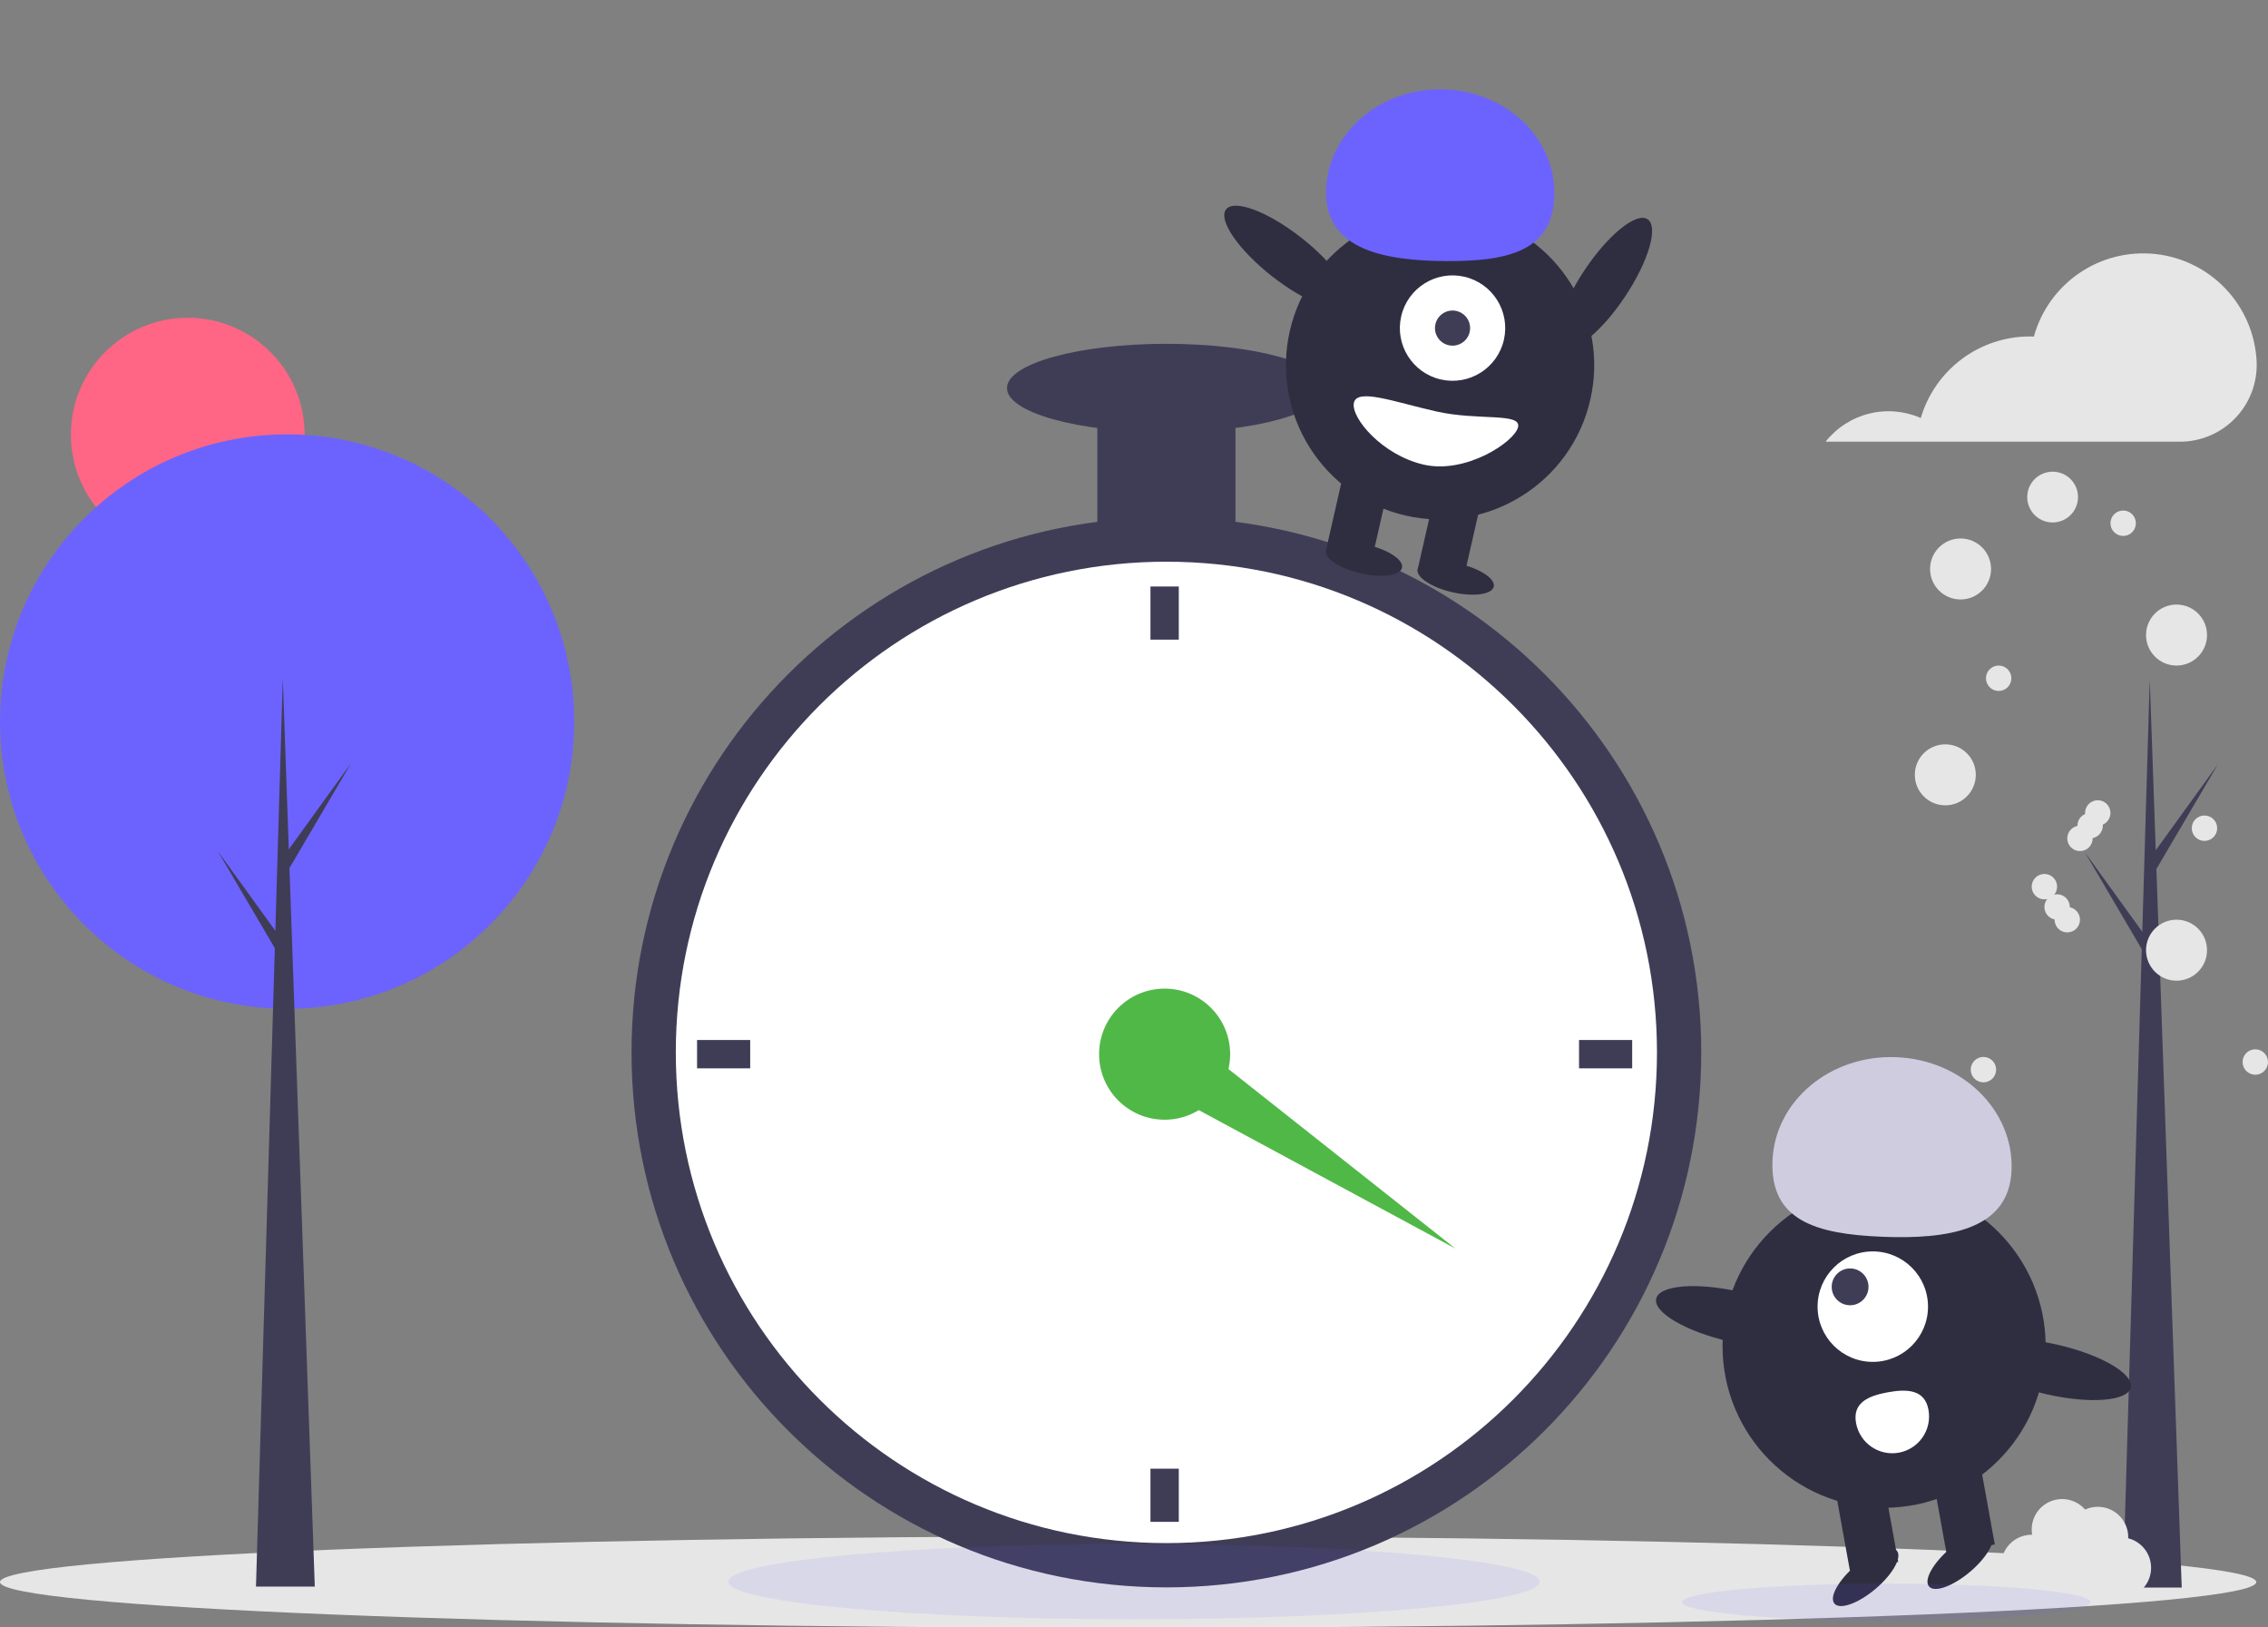 <svg width="573" height="411" viewBox="0 0 573 411" fill="none" xmlns="http://www.w3.org/2000/svg">
<rect x="0" y="0" width="573" height="411" fill="#808080" stroke="none"/>
<g clip-path="url(#clip0)">
<path d="M47.437 139.318C63.745 139.318 76.966 126.097 76.966 109.789C76.966 93.481 63.745 80.26 47.437 80.26C31.128 80.26 17.907 93.481 17.907 109.789C17.907 126.097 31.128 139.318 47.437 139.318Z" fill="#FF6584"/>
<path d="M285.021 411.16C442.434 411.16 570.042 405.986 570.042 399.605C570.042 393.223 442.434 388.05 285.021 388.05C127.608 388.05 0 393.223 0 399.605C0 405.986 127.608 411.16 285.021 411.16Z" fill="#E6E6E6"/>
<path d="M72.539 254.796C112.601 254.796 145.077 222.319 145.077 182.257C145.077 142.195 112.601 109.718 72.539 109.718C32.477 109.718 0 142.195 0 182.257C0 222.319 32.477 254.796 72.539 254.796Z" fill="#6C63FF"/>
<path d="M79.531 400.747H64.673L71.446 171.332L79.531 400.747Z" fill="#3F3D56"/>
<path d="M72.757 214.812L88.707 192.745L72.539 220.274L70.791 217.215L72.757 214.812Z" fill="#3F3D56"/>
<path d="M71.009 237.098L55.059 215.031L71.228 242.56L72.976 239.501L71.009 237.098Z" fill="#3F3D56"/>
<path d="M551.204 400.988H536.347L543.12 171.573L551.204 400.988Z" fill="#3F3D56"/>
<path d="M544.431 215.053L560.381 192.986L544.213 220.515L542.465 217.456L544.431 215.053Z" fill="#3F3D56"/>
<path d="M542.683 237.339L526.734 215.272L542.902 242.801L544.65 239.743L542.683 237.339Z" fill="#3F3D56"/>
<path d="M294.684 400.95C369.314 400.95 429.813 340.45 429.813 265.82C429.813 191.19 369.314 130.69 294.684 130.69C220.054 130.69 159.554 191.19 159.554 265.82C159.554 340.45 220.054 400.95 294.684 400.95Z" fill="#3F3D56"/>
<path d="M294.684 389.763C363.136 389.763 418.627 334.272 418.627 265.82C418.627 197.368 363.136 141.877 294.684 141.877C226.232 141.877 170.74 197.368 170.74 265.82C170.74 334.272 226.232 389.763 294.684 389.763Z" fill="white"/>
<path d="M294.236 282.823C303.38 282.823 310.792 275.411 310.792 266.268C310.792 257.124 303.38 249.712 294.236 249.712C285.093 249.712 277.681 257.124 277.681 266.268C277.681 275.411 285.093 282.823 294.236 282.823Z" fill="#50B847"/>
<path d="M297.816 148.141H290.657V161.564H297.816V148.141Z" fill="#3F3D56"/>
<path d="M297.816 370.97H290.657V384.394H297.816V370.97Z" fill="#3F3D56"/>
<path d="M189.533 269.847V262.688H176.11V269.847H189.533Z" fill="#3F3D56"/>
<path d="M412.363 269.847V262.688H398.939V269.847H412.363Z" fill="#3F3D56"/>
<path d="M290.63 273.803L298.942 260.995L367.679 315.356L290.63 273.803Z" fill="#50B847"/>
<path d="M312.134 98.027H277.233V138.297H312.134V98.027Z" fill="#3F3D56"/>
<path d="M294.684 109.213C316.924 109.213 334.954 104.205 334.954 98.027C334.954 91.849 316.924 86.841 294.684 86.841C272.443 86.841 254.413 91.849 254.413 98.027C254.413 104.205 272.443 109.213 294.684 109.213Z" fill="#3F3D56"/>
<path d="M570.115 91.058C569.731 84.272 566.95 77.843 562.267 72.917C557.584 67.991 551.303 64.889 544.545 64.162C537.788 63.436 530.991 65.134 525.369 68.952C519.746 72.771 515.662 78.462 513.845 85.012C513.498 84.999 513.151 84.985 512.8 84.985C506.604 84.986 500.575 86.994 495.614 90.707C490.654 94.42 487.029 99.639 485.283 105.584C481.177 103.78 476.589 103.389 472.237 104.471C467.884 105.554 464.014 108.049 461.232 111.567H550.694C553.304 111.574 555.888 111.055 558.293 110.04C560.697 109.025 562.872 107.535 564.687 105.66C566.502 103.784 567.92 101.562 568.857 99.126C569.793 96.69 570.228 94.09 570.135 91.481C570.13 91.341 570.123 91.2 570.115 91.058Z" fill="#E6E6E6"/>
<path d="M495.326 151.417C499.58 151.417 503.029 147.969 503.029 143.714C503.029 139.46 499.58 136.011 495.326 136.011C491.072 136.011 487.623 139.46 487.623 143.714C487.623 147.969 491.072 151.417 495.326 151.417Z" fill="#E6E6E6"/>
<path d="M518.585 131.966C522.128 131.966 524.999 129.095 524.999 125.552C524.999 122.01 522.128 119.138 518.585 119.138C515.043 119.138 512.171 122.01 512.171 125.552C512.171 129.095 515.043 131.966 518.585 131.966Z" fill="#E6E6E6"/>
<path d="M549.89 168.108C554.145 168.108 557.594 164.659 557.594 160.405C557.594 156.15 554.145 152.701 549.89 152.701C545.636 152.701 542.187 156.15 542.187 160.405C542.187 164.659 545.636 168.108 549.89 168.108Z" fill="#E6E6E6"/>
<path d="M491.474 203.414C495.729 203.414 499.177 199.965 499.177 195.711C499.177 191.457 495.729 188.008 491.474 188.008C487.22 188.008 483.771 191.457 483.771 195.711C483.771 199.965 487.22 203.414 491.474 203.414Z" fill="#E6E6E6"/>
<path d="M549.89 247.708C554.145 247.708 557.594 244.259 557.594 240.004C557.594 235.75 554.145 232.301 549.89 232.301C545.636 232.301 542.187 235.75 542.187 240.004C542.187 244.259 545.636 247.708 549.89 247.708Z" fill="#E6E6E6"/>
<path d="M537.681 388.541C537.684 388.457 537.694 388.376 537.694 388.291C537.695 387.001 537.373 385.73 536.754 384.597C536.136 383.464 535.243 382.504 534.157 381.807C533.071 381.11 531.827 380.697 530.539 380.607C529.251 380.517 527.962 380.752 526.789 381.291C525.688 380.021 524.202 379.147 522.556 378.802C520.911 378.458 519.199 378.663 517.681 379.385C516.164 380.107 514.925 381.307 514.154 382.801C513.384 384.295 513.125 386 513.416 387.655C513.377 387.655 513.339 387.649 513.3 387.649C512.074 387.648 510.865 387.938 509.773 388.498C508.682 389.057 507.74 389.869 507.026 390.866C506.312 391.863 505.846 393.016 505.667 394.229C505.488 395.443 505.602 396.681 505.998 397.841C506.394 399.002 507.062 400.051 507.945 400.902C508.828 401.752 509.902 402.38 511.077 402.732C512.252 403.084 513.493 403.15 514.699 402.926C515.905 402.701 517.039 402.192 518.008 401.44C518.62 402.631 519.531 403.643 520.653 404.374C521.774 405.105 523.067 405.531 524.404 405.61C525.741 405.689 527.075 405.418 528.275 404.824C529.475 404.23 530.499 403.333 531.246 402.222C532.163 402.888 533.215 403.345 534.329 403.558C535.442 403.77 536.588 403.735 537.686 403.453C538.784 403.171 539.807 402.651 540.68 401.928C541.553 401.206 542.257 400.299 542.739 399.274C543.221 398.248 543.471 397.128 543.471 395.995C543.471 394.861 543.22 393.742 542.737 392.716C542.253 391.691 541.55 390.785 540.676 390.063C539.802 389.341 538.779 388.821 537.681 388.541V388.541Z" fill="#E6E6E6"/>
<path d="M556.952 212.401C558.724 212.401 560.161 210.964 560.161 209.192C560.161 207.419 558.724 205.982 556.952 205.982C555.179 205.982 553.742 207.419 553.742 209.192C553.742 210.964 555.179 212.401 556.952 212.401Z" fill="#E6E6E6"/>
<path d="M536.41 135.369C538.183 135.369 539.62 133.932 539.62 132.159C539.62 130.387 538.183 128.95 536.41 128.95C534.637 128.95 533.2 130.387 533.2 132.159C533.2 133.932 534.637 135.369 536.41 135.369Z" fill="#E6E6E6"/>
<path d="M525.497 214.969C527.269 214.969 528.706 213.532 528.706 211.759C528.706 209.987 527.269 208.55 525.497 208.55C523.724 208.55 522.287 209.987 522.287 211.759C522.287 213.532 523.724 214.969 525.497 214.969Z" fill="#E6E6E6"/>
<path d="M528.065 211.759C529.837 211.759 531.274 210.322 531.274 208.55C531.274 206.777 529.837 205.34 528.065 205.34C526.292 205.34 524.855 206.777 524.855 208.55C524.855 210.322 526.292 211.759 528.065 211.759Z" fill="#E6E6E6"/>
<path d="M529.99 208.55C531.763 208.55 533.2 207.113 533.2 205.34C533.2 203.567 531.763 202.13 529.99 202.13C528.218 202.13 526.781 203.567 526.781 205.34C526.781 207.113 528.218 208.55 529.99 208.55Z" fill="#E6E6E6"/>
<path d="M522.287 235.511C524.06 235.511 525.497 234.074 525.497 232.301C525.497 230.529 524.06 229.092 522.287 229.092C520.515 229.092 519.078 230.529 519.078 232.301C519.078 234.074 520.515 235.511 522.287 235.511Z" fill="#E6E6E6"/>
<path d="M569.79 271.459C571.563 271.459 573 270.022 573 268.25C573 266.477 571.563 265.04 569.79 265.04C568.018 265.04 566.581 266.477 566.581 268.25C566.581 270.022 568.018 271.459 569.79 271.459Z" fill="#E6E6E6"/>
<path d="M501.103 273.385C502.876 273.385 504.313 271.948 504.313 270.175C504.313 268.403 502.876 266.966 501.103 266.966C499.331 266.966 497.894 268.403 497.894 270.175C497.894 271.948 499.331 273.385 501.103 273.385Z" fill="#E6E6E6"/>
<path d="M504.955 174.527C506.728 174.527 508.165 173.09 508.165 171.317C508.165 169.545 506.728 168.108 504.955 168.108C503.182 168.108 501.745 169.545 501.745 171.317C501.745 173.09 503.182 174.527 504.955 174.527Z" fill="#E6E6E6"/>
<path d="M519.719 232.301C521.492 232.301 522.929 230.864 522.929 229.092C522.929 227.319 521.492 225.882 519.719 225.882C517.947 225.882 516.51 227.319 516.51 229.092C516.51 230.864 517.947 232.301 519.719 232.301Z" fill="#E6E6E6"/>
<path d="M516.51 227.166C518.282 227.166 519.719 225.729 519.719 223.956C519.719 222.183 518.282 220.746 516.51 220.746C514.737 220.746 513.3 222.183 513.3 223.956C513.3 225.729 514.737 227.166 516.51 227.166Z" fill="#E6E6E6"/>
<path d="M476.011 380.841C498.553 380.841 516.827 362.566 516.827 340.023C516.827 317.479 498.553 299.204 476.011 299.204C453.469 299.204 435.195 317.479 435.195 340.023C435.195 362.566 453.469 380.841 476.011 380.841Z" fill="#2F2E41"/>
<path d="M491.775 392.303L503.977 390.094L500.019 368.232L487.818 370.44L491.775 392.303Z" fill="#2F2E41"/>
<path d="M467.373 396.721L479.574 394.512L475.617 372.65L463.415 374.859L467.373 396.721Z" fill="#2F2E41"/>
<path d="M473.85 401.322C478.204 397.633 480.614 393.319 479.231 391.686C477.847 390.053 473.196 391.719 468.841 395.407C464.486 399.096 462.077 403.41 463.46 405.043C464.843 406.676 469.495 405.01 473.85 401.322Z" fill="#2F2E41"/>
<path d="M497.744 396.996C502.099 393.307 504.508 388.993 503.125 387.36C501.742 385.727 497.091 387.393 492.736 391.081C488.381 394.77 485.972 399.084 487.355 400.717C488.738 402.35 493.389 400.684 497.744 396.996Z" fill="#2F2E41"/>
<path d="M473.154 343.989C480.858 343.989 487.103 337.743 487.103 330.038C487.103 322.334 480.858 316.088 473.154 316.088C465.449 316.088 459.204 322.334 459.204 330.038C459.204 337.743 465.449 343.989 473.154 343.989Z" fill="white"/>
<path d="M467.42 329.688C469.988 329.688 472.07 327.606 472.07 325.038C472.07 322.469 469.988 320.387 467.42 320.387C464.852 320.387 462.77 322.469 462.77 325.038C462.77 327.606 464.852 329.688 467.42 329.688Z" fill="#3F3D56"/>
<path d="M508.209 295.617C508.823 280.505 495.8 267.706 479.121 267.028C462.442 266.35 448.424 278.052 447.81 293.163C447.196 308.275 458.79 311.708 475.469 312.386C492.147 313.063 507.595 310.728 508.209 295.617Z" fill="#CFCCE0"/>
<path d="M458.215 337.146C459.006 333.697 450.741 328.859 439.755 326.341C428.769 323.823 419.222 324.577 418.431 328.026C417.641 331.475 425.906 336.313 436.892 338.831C447.878 341.35 457.425 340.595 458.215 337.146Z" fill="#2F2E41"/>
<path d="M538.335 350.471C539.125 347.022 530.86 342.184 519.874 339.666C508.888 337.148 499.342 337.902 498.551 341.351C497.76 344.8 506.026 349.638 517.012 352.156C527.998 354.674 537.544 353.92 538.335 350.471Z" fill="#2F2E41"/>
<path d="M487.221 356.109C487.439 357.311 487.419 358.544 487.16 359.738C486.902 360.933 486.411 362.064 485.715 363.068C485.019 364.073 484.132 364.93 483.105 365.591C482.077 366.253 480.93 366.705 479.728 366.923C478.525 367.14 477.292 367.119 476.098 366.86C474.904 366.6 473.773 366.109 472.769 365.412C471.766 364.715 470.909 363.828 470.248 362.8C469.587 361.772 469.136 360.625 468.919 359.422C468.004 354.368 471.912 352.579 476.966 351.664C482.02 350.749 486.306 351.054 487.221 356.109Z" fill="white"/>
<path opacity="0.1" d="M476.588 409.347C505.08 409.347 528.177 407.254 528.177 404.673C528.177 402.092 505.08 400 476.588 400C448.097 400 425 402.092 425 404.673C425 407.254 448.097 409.347 476.588 409.347Z" fill="#6C63FF"/>
<path opacity="0.1" d="M286.5 409C343.109 409 389 404.747 389 399.5C389 394.253 343.109 390 286.5 390C229.891 390 184 394.253 184 399.5C184 404.747 229.891 409 286.5 409Z" fill="#6C63FF"/>
<path d="M355.191 130.237C376.161 135.008 397.028 121.874 401.799 100.902C406.57 79.931 393.437 59.063 372.467 54.293C351.497 49.523 330.63 62.656 325.859 83.628C321.089 104.599 334.221 125.467 355.191 130.237Z" fill="#2F2E41"/>
<path d="M351.283 120.754L339.748 118.13L335.046 138.798L346.581 141.422L351.283 120.754Z" fill="#2F2E41"/>
<path d="M374.353 126.002L362.818 123.378L358.116 144.046L369.651 146.67L374.353 126.002Z" fill="#2F2E41"/>
<path d="M343.784 144.83C349.093 146.038 353.764 145.403 354.216 143.412C354.669 141.421 350.733 138.828 345.424 137.62C340.115 136.413 335.444 137.048 334.991 139.039C334.538 141.03 338.475 143.623 343.784 144.83Z" fill="#2F2E41"/>
<path d="M366.963 149.598C372.272 150.805 376.943 150.17 377.396 148.179C377.849 146.188 373.912 143.595 368.603 142.388C363.294 141.18 358.624 141.815 358.171 143.806C357.718 145.797 361.654 148.39 366.963 149.598Z" fill="#2F2E41"/>
<path d="M364.025 95.848C371.192 97.479 378.324 92.99 379.954 85.823C381.585 78.655 377.096 71.523 369.929 69.893C362.762 68.262 355.631 72.751 354 79.918C352.37 87.086 356.858 94.218 364.025 95.848Z" fill="white"/>
<path d="M365.993 87.196C368.382 87.74 370.76 86.243 371.303 83.854C371.847 81.465 370.35 79.088 367.961 78.544C365.572 78.001 363.195 79.497 362.652 81.886C362.108 84.275 363.604 86.653 365.993 87.196Z" fill="#3F3D56"/>
<path d="M340.373 76.956C342.461 74.302 337.301 66.761 328.85 60.113C320.399 53.465 311.855 50.226 309.768 52.879C307.681 55.533 312.84 63.073 321.292 69.722C329.743 76.37 338.286 79.609 340.373 76.956Z" fill="#2F2E41"/>
<path d="M342.062 101.721C341.217 105.438 349.116 114.953 359.734 117.368C370.352 119.784 382.687 111.585 383.533 107.869C384.378 104.152 373.413 106.325 362.796 103.91C352.178 101.494 342.908 98.005 342.062 101.721Z" fill="white"/>
<path d="M335.03 48.573C335.088 34.145 348.045 22.499 363.97 22.562C379.895 22.626 392.758 34.374 392.7 48.802C392.643 63.231 381.447 66.011 365.521 65.947C349.596 65.884 334.973 63.002 335.03 48.573Z" fill="#6C63FF"/>
<path d="M410.531 74.968C416.502 66.025 419.067 57.256 416.26 55.381C413.453 53.506 406.336 59.236 400.364 68.18C394.393 77.123 391.828 85.892 394.635 87.767C397.442 89.641 404.559 83.911 410.531 74.968Z" fill="#2F2E41"/>
</g>
<defs>
<clipPath id="clip0">
<rect width="573" height="411" fill="white"/>
</clipPath>
</defs>
</svg>
